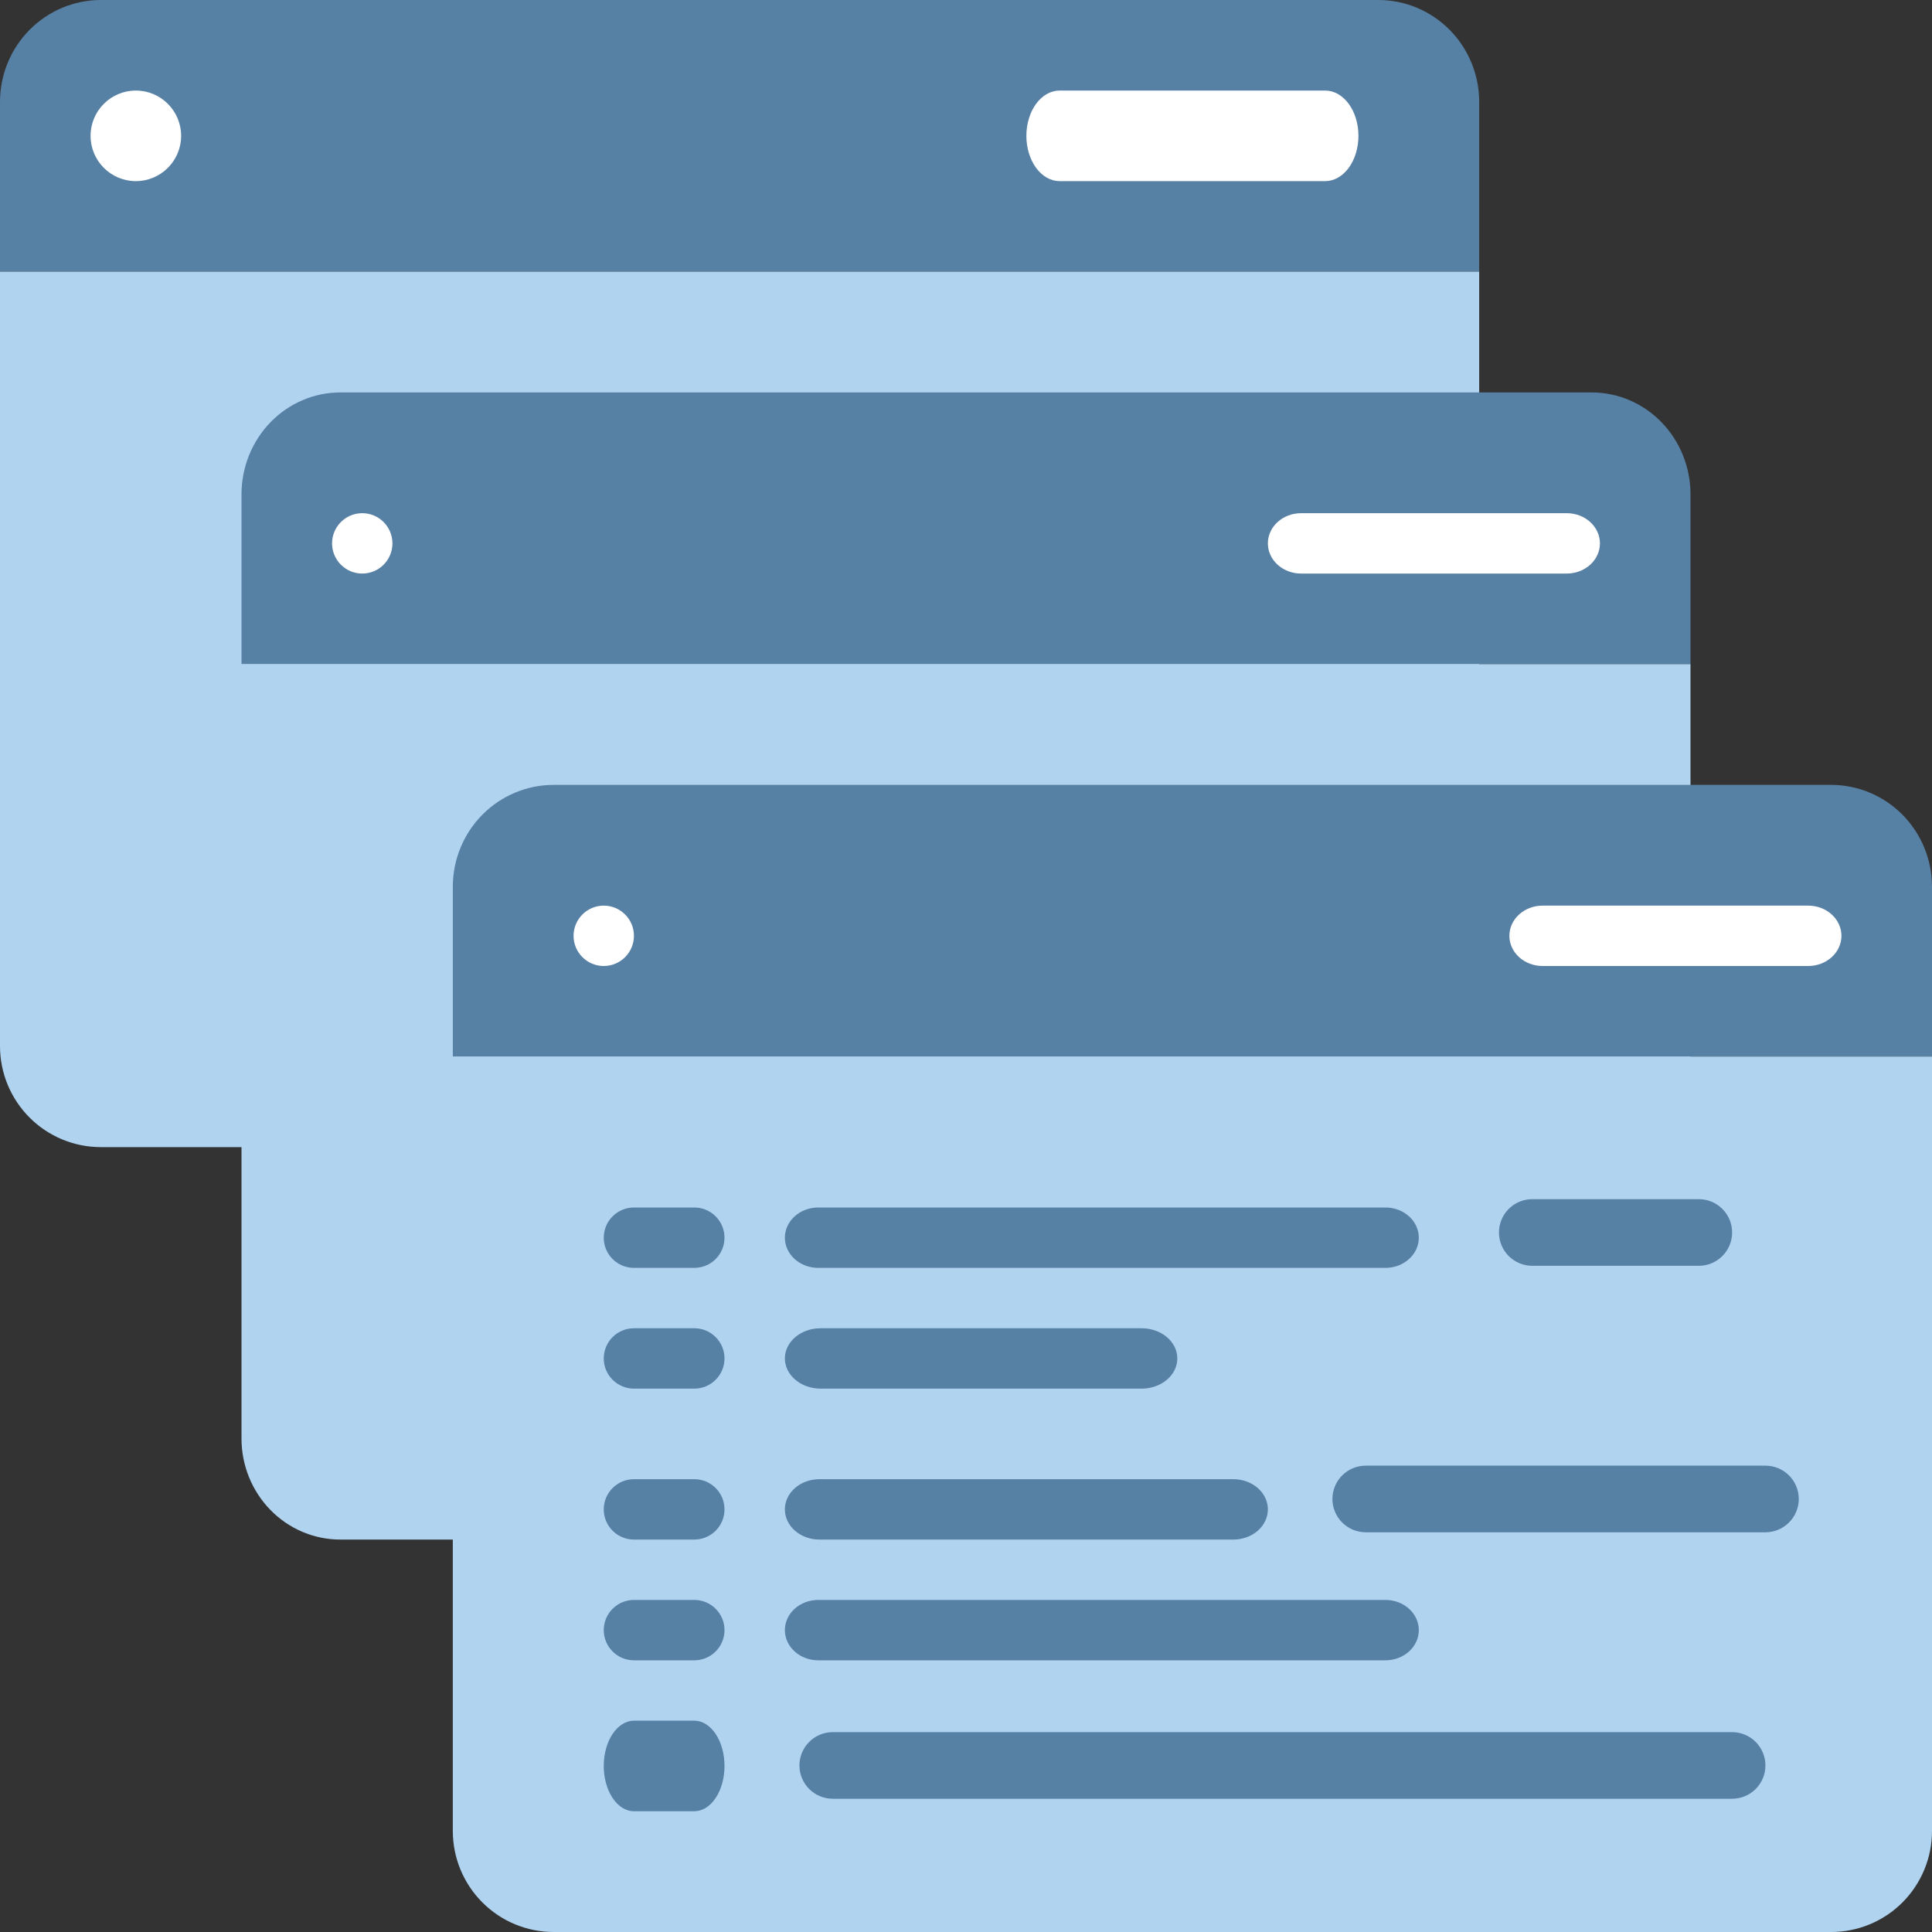 <svg width="64" height="64" viewBox="0 0 64 64" fill="none" xmlns="http://www.w3.org/2000/svg">
<rect x="0" y="0" width="64" height="64" fill="#333333" stroke="none"/>
<g clip-path="url(#clip0_2593_11373)">
<path d="M49 3.375V9H0V3.375C0 2.48 0.352 1.621 0.979 0.989C1.605 0.356 2.455 0 3.341 0H45.659C46.545 0 47.395 0.356 48.022 0.989C48.648 1.621 49 2.48 49 3.375Z" fill="#5780A5"/>
<path d="M49 9V34.654C49 35.541 48.648 36.392 48.022 37.02C47.395 37.648 46.545 38 45.659 38H3.341C2.455 38 1.605 37.648 0.979 37.02C0.352 36.392 0 35.541 0 34.654V9H49Z" fill="#B0D3F0"/>
<path d="M43.9 6H35.1C34.808 6 34.529 5.842 34.322 5.561C34.116 5.279 34 4.898 34 4.5C34 4.102 34.116 3.721 34.322 3.439C34.529 3.158 34.808 3 35.1 3H43.9C44.192 3 44.471 3.158 44.678 3.439C44.884 3.721 45 4.102 45 4.5C45 4.898 44.884 5.279 44.678 5.561C44.471 5.842 44.192 6 43.9 6Z" fill="white"/>
<path d="M4.5 6C5.328 6 6 5.328 6 4.5C6 3.672 5.328 3 4.5 3C3.672 3 3 3.672 3 4.5C3 5.328 3.672 6 4.5 6Z" fill="white"/>
<path d="M9 6C9.552 6 10 5.328 10 4.5C10 3.672 9.552 3 9 3C8.448 3 8 3.672 8 4.5C8 5.328 8.448 6 9 6Z" fill="#5780A5"/>
<path d="M13 6C13.552 6 14 5.328 14 4.5C14 3.672 13.552 3 13 3C12.448 3 12 3.672 12 4.5C12 5.328 12.448 6 13 6Z" fill="#5780A5"/>
<path d="M56 16.375V22H8V16.375C8 15.48 8.345 14.621 8.959 13.989C9.572 13.356 10.405 13 11.273 13H52.727C53.595 13 54.428 13.356 55.041 13.989C55.655 14.621 56 15.48 56 16.375Z" fill="#5780A5"/>
<path d="M56 22V47.654C56 48.541 55.655 49.392 55.041 50.02C54.428 50.648 53.595 51 52.727 51H11.273C10.405 51 9.572 50.648 8.959 50.02C8.345 49.392 8 48.541 8 47.654V22H56Z" fill="#B0D3F0"/>
<path d="M51.9 19H43.1C42.808 19 42.529 18.895 42.322 18.707C42.116 18.52 42 18.265 42 18C42 17.735 42.116 17.48 42.322 17.293C42.529 17.105 42.808 17 43.1 17H51.9C52.192 17 52.471 17.105 52.678 17.293C52.884 17.48 53 17.735 53 18C53 18.265 52.884 18.52 52.678 18.707C52.471 18.895 52.192 19 51.9 19Z" fill="white"/>
<path d="M12 19C12.552 19 13 18.552 13 18C13 17.448 12.552 17 12 17C11.448 17 11 17.448 11 18C11 18.552 11.448 19 12 19Z" fill="white"/>
<path d="M16.5 19C17.328 19 18 18.552 18 18C18 17.448 17.328 17 16.5 17C15.672 17 15 17.448 15 18C15 18.552 15.672 19 16.5 19Z" fill="#5780A5"/>
<path d="M21 19C21.552 19 22 18.552 22 18C22 17.448 21.552 17 21 17C20.448 17 20 17.448 20 18C20 18.552 20.448 19 21 19Z" fill="#5780A5"/>
<path d="M64 29.375V35H15V29.375C15 28.48 15.352 27.621 15.979 26.988C16.605 26.356 17.455 26 18.341 26H60.659C61.545 26 62.395 26.356 63.022 26.988C63.648 27.621 64 28.48 64 29.375Z" fill="#5780A5"/>
<path d="M64 35V60.654C64 61.541 63.648 62.392 63.022 63.02C62.395 63.648 61.545 64 60.659 64H18.341C17.455 64 16.605 63.648 15.979 63.02C15.352 62.392 15 61.541 15 60.654V35H64Z" fill="#B0D3F0"/>
<path d="M59.9 32H51.1C50.808 32 50.529 31.895 50.322 31.707C50.116 31.52 50 31.265 50 31C50 30.735 50.116 30.48 50.322 30.293C50.529 30.105 50.808 30 51.1 30H59.9C60.192 30 60.471 30.105 60.678 30.293C60.884 30.48 61 30.735 61 31C61 31.265 60.884 31.52 60.678 31.707C60.471 31.895 60.192 32 59.9 32Z" fill="white"/>
<path d="M20 32C20.552 32 21 31.552 21 31C21 30.448 20.552 30 20 30C19.448 30 19 30.448 19 31C19 31.552 19.448 32 20 32Z" fill="white"/>
<path d="M24 32C24.552 32 25 31.552 25 31C25 30.448 24.552 30 24 30C23.448 30 23 30.448 23 31C23 31.552 23.448 32 24 32Z" fill="#5780A5"/>
<path d="M29 32C29.552 32 30 31.552 30 31C30 30.448 29.552 30 29 30C28.448 30 28 30.448 28 31C28 31.552 28.448 32 29 32Z" fill="#5780A5"/>
<path d="M23 42H21C20.735 42 20.48 41.895 20.293 41.707C20.105 41.52 20 41.265 20 41C20 40.735 20.105 40.48 20.293 40.293C20.48 40.105 20.735 40 21 40H23C23.265 40 23.52 40.105 23.707 40.293C23.895 40.48 24 40.735 24 41C24 41.265 23.895 41.52 23.707 41.707C23.52 41.895 23.265 42 23 42Z" fill="#5780A5"/>
<path d="M45.895 42H27.105C26.812 42 26.531 41.895 26.324 41.707C26.116 41.52 26 41.265 26 41C26 40.735 26.116 40.48 26.324 40.293C26.531 40.105 26.812 40 27.105 40H45.895C46.188 40 46.469 40.105 46.676 40.293C46.884 40.48 47 40.735 47 41C47 41.265 46.884 41.52 46.676 41.707C46.469 41.895 46.188 42 45.895 42Z" fill="#5780A5"/>
<path d="M23 46H21C20.735 46 20.48 45.895 20.293 45.707C20.105 45.52 20 45.265 20 45C20 44.735 20.105 44.48 20.293 44.293C20.48 44.105 20.735 44 21 44H23C23.265 44 23.52 44.105 23.707 44.293C23.895 44.48 24 44.735 24 45C24 45.265 23.895 45.52 23.707 45.707C23.52 45.895 23.265 46 23 46Z" fill="#5780A5"/>
<path d="M37.818 46H27.182C26.868 46 26.568 45.895 26.346 45.707C26.125 45.52 26 45.265 26 45C26 44.735 26.125 44.48 26.346 44.293C26.568 44.105 26.868 44 27.182 44H37.818C38.132 44 38.432 44.105 38.654 44.293C38.876 44.48 39 44.735 39 45C39 45.265 38.876 45.52 38.654 45.707C38.432 45.895 38.132 46 37.818 46Z" fill="#5780A5"/>
<path d="M23 51H21C20.735 51 20.48 50.895 20.293 50.707C20.105 50.52 20 50.265 20 50C20 49.735 20.105 49.48 20.293 49.293C20.48 49.105 20.735 49 21 49H23C23.265 49 23.52 49.105 23.707 49.293C23.895 49.48 24 49.735 24 50C24 50.265 23.895 50.52 23.707 50.707C23.52 50.895 23.265 51 23 51Z" fill="#5780A5"/>
<path d="M40.857 51H27.143C26.84 51 26.549 50.895 26.335 50.707C26.12 50.52 26 50.265 26 50C26 49.735 26.12 49.48 26.335 49.293C26.549 49.105 26.84 49 27.143 49H40.857C41.16 49 41.451 49.105 41.665 49.293C41.88 49.48 42 49.735 42 50C42 50.265 41.88 50.52 41.665 50.707C41.451 50.895 41.16 51 40.857 51Z" fill="#5780A5"/>
<path d="M23 55H21C20.735 55 20.48 54.895 20.293 54.707C20.105 54.52 20 54.265 20 54C20 53.735 20.105 53.48 20.293 53.293C20.48 53.105 20.735 53 21 53H23C23.265 53 23.52 53.105 23.707 53.293C23.895 53.48 24 53.735 24 54C24 54.265 23.895 54.52 23.707 54.707C23.52 54.895 23.265 55 23 55Z" fill="#5780A5"/>
<path d="M45.895 55H27.105C26.812 55 26.531 54.895 26.324 54.707C26.116 54.52 26 54.265 26 54C26 53.735 26.116 53.48 26.324 53.293C26.531 53.105 26.812 53 27.105 53H45.895C46.188 53 46.469 53.105 46.676 53.293C46.884 53.48 47 53.735 47 54C47 54.265 46.884 54.52 46.676 54.707C46.469 54.895 46.188 55 45.895 55Z" fill="#5780A5"/>
<path d="M23 60H21C20.735 60 20.48 59.842 20.293 59.561C20.105 59.279 20 58.898 20 58.5C20 58.102 20.105 57.721 20.293 57.439C20.48 57.158 20.735 57 21 57H23C23.265 57 23.52 57.158 23.707 57.439C23.895 57.721 24 58.102 24 58.5C24 58.898 23.895 59.279 23.707 59.561C23.52 59.842 23.265 60 23 60Z" fill="#5780A5"/>
<path d="M57.379 59.586H27.586C27.293 59.586 27.013 59.47 26.806 59.263C26.599 59.056 26.482 58.775 26.482 58.483C26.482 58.19 26.599 57.91 26.806 57.703C27.013 57.496 27.293 57.379 27.586 57.379H57.379C57.672 57.379 57.952 57.496 58.159 57.703C58.366 57.91 58.482 58.19 58.482 58.483C58.482 58.775 58.366 59.056 58.159 59.263C57.952 59.47 57.672 59.586 57.379 59.586Z" fill="#5780A5"/>
<path d="M56.276 41.931H50.758C50.466 41.931 50.185 41.815 49.978 41.608C49.771 41.401 49.655 41.12 49.655 40.828C49.655 40.535 49.771 40.254 49.978 40.047C50.185 39.84 50.466 39.724 50.758 39.724H56.276C56.568 39.724 56.849 39.84 57.056 40.047C57.263 40.254 57.379 40.535 57.379 40.828C57.379 41.12 57.263 41.401 57.056 41.608C56.849 41.815 56.568 41.931 56.276 41.931Z" fill="#5780A5"/>
<path d="M58.483 50.759H45.242C44.949 50.759 44.668 50.642 44.461 50.435C44.254 50.228 44.138 49.948 44.138 49.655C44.138 49.362 44.254 49.082 44.461 48.875C44.668 48.668 44.949 48.552 45.242 48.552H58.483C58.776 48.552 59.056 48.668 59.263 48.875C59.47 49.082 59.587 49.362 59.587 49.655C59.587 49.948 59.47 50.228 59.263 50.435C59.056 50.642 58.776 50.759 58.483 50.759Z" fill="#5780A5"/>
</g>
<defs>
<clipPath id="clip0_2593_11373">
<rect width="64" height="64" fill="white"/>
</clipPath>
</defs>
</svg>
